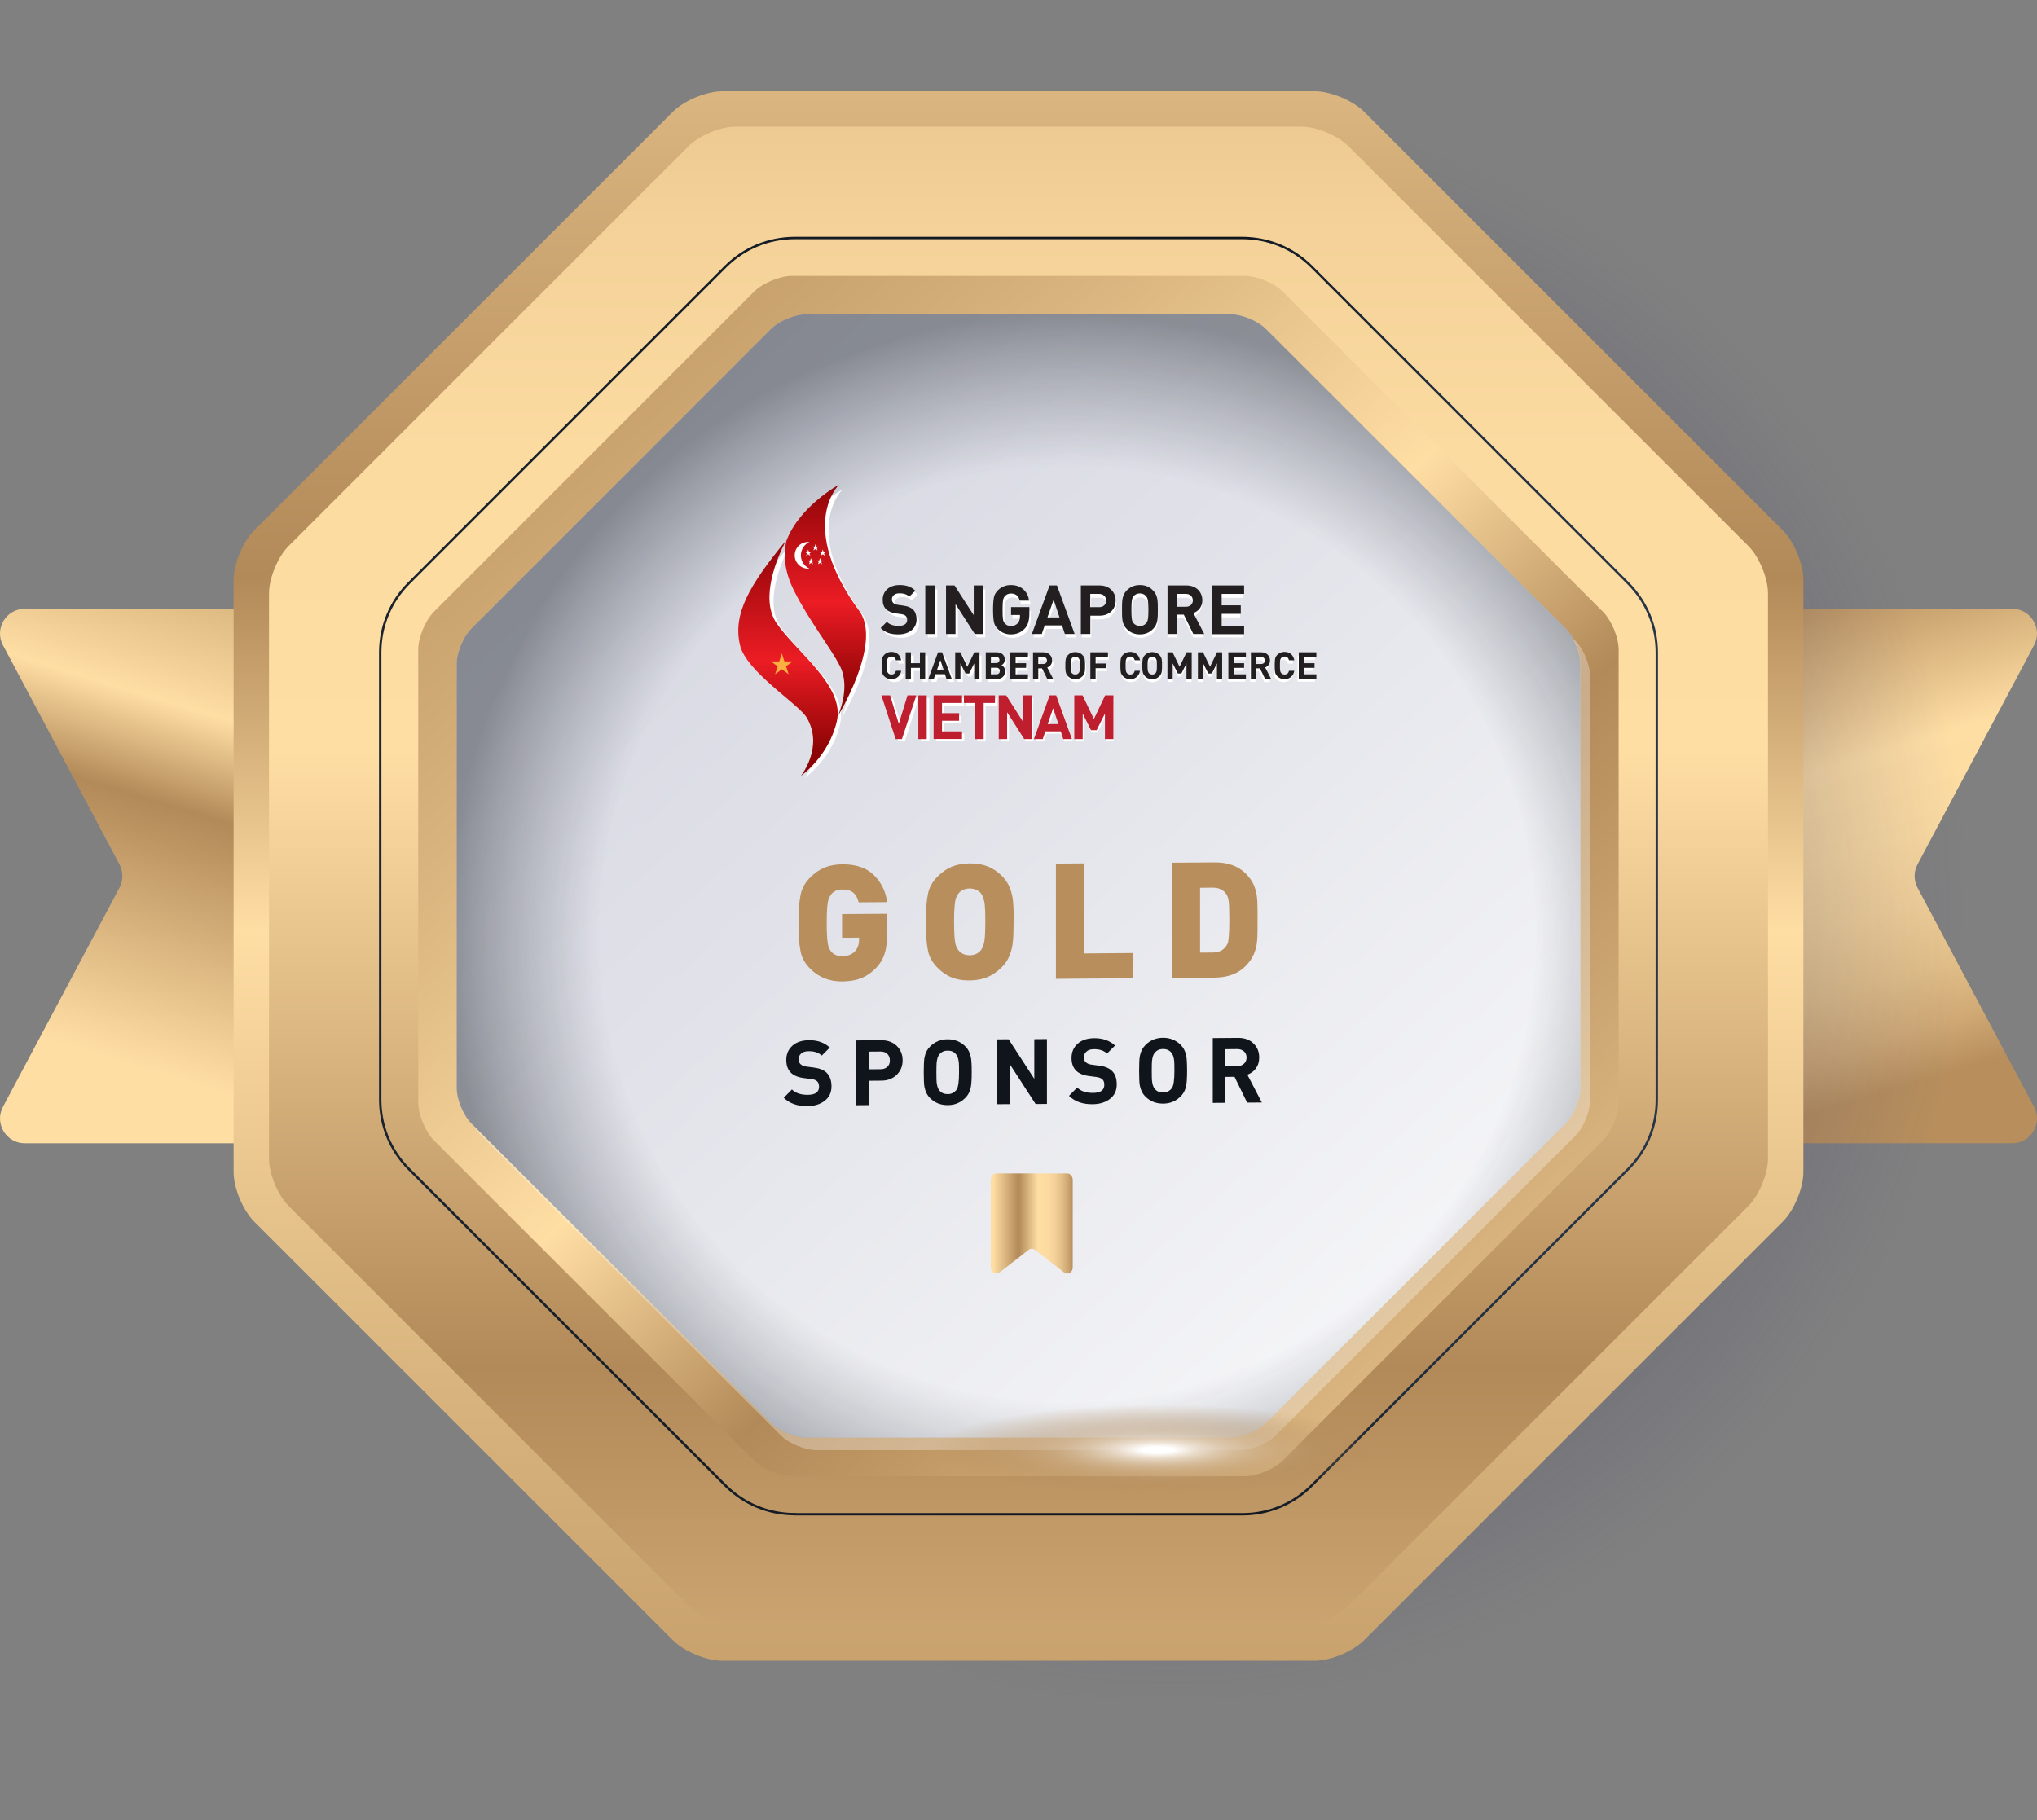 <svg width="160" height="143" viewBox="0 0 160 143" fill="none" xmlns="http://www.w3.org/2000/svg">
<rect x="0" y="0" width="160" height="143" fill="#808080" stroke="none"/>
<path d="M107.363 47.826H158.052C159.522 47.826 160.46 49.392 159.768 50.687L150.614 67.906C150.312 68.478 150.312 69.162 150.614 69.734L159.768 86.953C160.46 88.248 159.514 89.814 158.052 89.814H107.363C106.291 89.814 105.417 88.94 105.417 87.867V49.773C105.417 48.692 106.283 47.826 107.363 47.826Z" fill="url(#paint0_linear_2417_5265)"/>
<path d="M52.637 47.826H1.948C0.478 47.826 -0.459 49.392 0.232 50.687L9.386 67.906C9.688 68.478 9.688 69.162 9.386 69.734L0.232 86.953C-0.459 88.248 0.486 89.814 1.948 89.814H52.637C53.71 89.814 54.584 88.94 54.584 87.867V49.773C54.584 48.692 53.71 47.826 52.637 47.826Z" fill="url(#paint1_linear_2417_5265)"/>
<path d="M129.7 125.723C102.245 150.817 63.063 146.693 42.18 116.505C21.298 86.326 26.622 41.517 54.068 16.423C81.522 -8.671 120.704 -4.547 141.587 25.64C162.477 55.82 157.154 100.629 129.7 125.723Z" fill="url(#paint2_radial_2417_5265)"/>
<path d="M107.148 8.779C106.258 7.889 104.51 7.166 103.254 7.166H56.745C55.49 7.166 53.742 7.889 52.852 8.779L19.963 41.668C19.073 42.558 18.349 44.306 18.349 45.562V92.071C18.349 93.326 19.073 95.074 19.963 95.964L52.852 128.853C53.742 129.743 55.49 130.467 56.745 130.467H103.254C104.51 130.467 106.258 129.743 107.148 128.853L140.037 95.964C140.927 95.074 141.65 93.326 141.65 92.071V45.562C141.65 44.306 140.927 42.558 140.037 41.668L107.148 8.779Z" fill="url(#paint3_linear_2417_5265)"/>
<path d="M105.924 11.488C105.074 10.638 103.405 9.947 102.205 9.947H57.794C56.594 9.947 54.925 10.638 54.075 11.488L22.672 42.892C21.822 43.742 21.13 45.411 21.13 46.61V91.022C21.13 92.221 21.822 93.89 22.672 94.74L54.075 126.144C54.925 126.994 56.594 127.685 57.794 127.685H102.205C103.405 127.685 105.074 126.994 105.924 126.144L137.327 94.74C138.177 93.89 138.869 92.221 138.869 91.022V46.61C138.869 45.411 138.177 43.742 137.327 42.892L105.924 11.488Z" fill="url(#paint4_linear_2417_5265)"/>
<path d="M100.758 22.907C100.083 22.232 98.74 21.675 97.778 21.675H62.211C61.25 21.675 59.915 22.232 59.232 22.907L34.082 48.057C33.407 48.732 32.85 50.075 32.85 51.037V86.604C32.85 87.565 33.407 88.9 34.082 89.584L59.232 114.733C59.907 115.409 61.25 115.965 62.211 115.965H97.778C98.74 115.965 100.075 115.409 100.758 114.733L125.908 89.584C126.583 88.908 127.14 87.565 127.14 86.604V51.037C127.14 50.075 126.583 48.74 125.908 48.057L100.758 22.907Z" fill="url(#paint5_linear_2417_5265)"/>
<path d="M62.436 118.952C60.37 118.952 58.431 118.15 56.969 116.688L32.129 91.848C30.667 90.386 29.865 88.447 29.865 86.389V51.259C29.865 49.193 30.667 47.254 32.129 45.8L56.969 20.96C58.431 19.498 60.37 18.696 62.436 18.696H97.566C99.632 18.696 101.571 19.498 103.033 20.96L127.873 45.808C129.335 47.27 130.137 49.209 130.137 51.267V86.397C130.137 88.463 129.335 90.402 127.873 91.856L103.033 116.696C101.579 118.158 99.632 118.96 97.566 118.96H62.436V118.952Z" stroke="url(#paint6_linear_2417_5265)" stroke-width="0.186" stroke-miterlimit="10"/>
<path d="M99.432 25.839C98.797 25.204 97.541 24.687 96.643 24.687H63.349C62.451 24.687 61.195 25.204 60.56 25.839L37.023 49.384C36.388 50.02 35.871 51.275 35.871 52.173V85.468C35.871 86.365 36.388 87.621 37.023 88.257L60.568 111.793C61.203 112.429 62.459 112.945 63.357 112.945H96.651C97.549 112.945 98.805 112.429 99.44 111.793L122.985 88.249C123.621 87.613 124.137 86.358 124.137 85.46V52.165C124.137 51.267 123.621 50.012 122.985 49.376L99.432 25.839Z" fill="url(#paint7_linear_2417_5265)"/>
<path opacity="0.4" d="M99.432 25.839C98.797 25.204 97.541 24.687 96.643 24.687H63.349C62.451 24.687 61.195 25.204 60.56 25.839L37.023 49.384C36.388 50.02 35.871 51.275 35.871 52.173V85.468C35.871 86.365 36.388 87.621 37.023 88.257L60.568 111.793C61.203 112.429 62.459 112.945 63.357 112.945H96.651C97.549 112.945 98.805 112.429 99.44 111.793L122.985 88.249C123.621 87.613 124.137 86.358 124.137 85.46V52.165C124.137 51.267 123.621 50.012 122.985 49.376L99.432 25.839Z" fill="url(#paint8_radial_2417_5265)"/>
<path opacity="0.3" d="M123.5 50.107C123.866 50.751 124.128 51.545 124.128 52.173V85.467C124.128 86.365 123.612 87.621 122.976 88.257L99.431 111.801C98.796 112.437 97.54 112.953 96.642 112.953H63.348C62.45 112.953 61.194 112.437 60.559 111.801L37.253 88.495C37.412 88.773 37.586 89.027 37.785 89.218L61.33 112.763C61.965 113.398 63.221 113.915 64.119 113.915H97.413C98.311 113.915 99.567 113.398 100.202 112.763L123.747 89.218C124.382 88.582 124.899 87.327 124.899 86.429V53.134C124.899 52.236 124.382 50.981 123.747 50.345L123.5 50.107Z" fill="white"/>
<path d="M90.914 110.347C81.084 110.347 73.122 111.936 73.122 113.899C73.122 115.861 81.084 117.451 90.914 117.451C100.743 117.451 108.705 115.861 108.705 113.899C108.705 111.936 100.735 110.347 90.914 110.347Z" fill="url(#paint9_radial_2417_5265)"/>
<path d="M69.701 73.04C69.701 73.787 69.638 74.39 69.503 74.851C69.368 75.312 69.129 75.717 68.787 76.059C68.541 76.313 68.279 76.512 68.001 76.671C67.723 76.83 67.429 76.933 67.127 76.997C66.825 77.06 66.499 77.092 66.149 77.1C65.148 77.108 64.306 76.774 63.638 76.099C63.241 75.701 62.987 75.257 62.883 74.748C62.78 74.239 62.724 73.604 62.724 72.825V72.523V72.221C62.724 71.442 62.78 70.799 62.883 70.29C62.987 69.782 63.241 69.329 63.638 68.931C63.98 68.582 64.353 68.328 64.751 68.161C65.148 67.994 65.617 67.906 66.149 67.898C67.222 67.89 68.056 68.168 68.636 68.741C69.217 69.313 69.566 70.02 69.685 70.87L67.445 70.886C67.357 70.528 67.206 70.274 67.007 70.115C66.809 69.956 66.523 69.877 66.141 69.877C65.76 69.877 65.466 70.012 65.267 70.282C65.196 70.378 65.132 70.497 65.085 70.632C65.037 70.775 64.997 70.981 64.973 71.275C64.95 71.57 64.934 71.975 64.934 72.507C64.934 73.04 64.95 73.453 64.973 73.739C64.997 74.025 65.037 74.247 65.085 74.382C65.132 74.525 65.196 74.637 65.267 74.732C65.466 74.986 65.76 75.114 66.141 75.114C66.578 75.114 66.904 74.986 67.135 74.748C67.365 74.517 67.476 74.2 67.476 73.787V73.659L66.141 73.667V71.808L69.693 71.784V73.04H69.701Z" fill="#B78E5C"/>
<path d="M79.61 72.396V72.698C79.61 73.206 79.594 73.635 79.554 74.001C79.522 74.366 79.435 74.716 79.3 75.058C79.165 75.399 78.966 75.709 78.688 75.979C78.354 76.313 77.981 76.575 77.584 76.75C77.178 76.925 76.71 77.012 76.161 77.02C75.796 77.02 75.462 76.989 75.168 76.917C74.874 76.846 74.596 76.734 74.35 76.583C74.103 76.432 73.865 76.25 73.642 76.027C73.245 75.63 72.991 75.185 72.887 74.676C72.784 74.168 72.728 73.532 72.728 72.753V72.451V72.149C72.728 71.371 72.784 70.727 72.887 70.219C72.991 69.71 73.245 69.257 73.642 68.86C73.984 68.51 74.357 68.256 74.755 68.089C75.152 67.922 75.621 67.835 76.169 67.827C76.717 67.827 77.186 67.906 77.591 68.065C77.989 68.232 78.362 68.478 78.704 68.82C78.974 69.09 79.181 69.4 79.316 69.734C79.451 70.067 79.53 70.425 79.57 70.791C79.602 71.156 79.626 71.585 79.626 72.094V72.396H79.61ZM77.393 72.412C77.393 71.641 77.369 71.116 77.313 70.838C77.258 70.56 77.178 70.346 77.059 70.195C76.98 70.075 76.853 69.988 76.694 69.909C76.535 69.837 76.36 69.797 76.161 69.797C75.971 69.797 75.796 69.837 75.645 69.909C75.494 69.98 75.367 70.075 75.271 70.203C75.2 70.298 75.136 70.417 75.088 70.552C75.041 70.687 75.001 70.902 74.977 71.196C74.953 71.482 74.938 71.895 74.938 72.427C74.938 72.96 74.953 73.365 74.977 73.651C75.001 73.937 75.041 74.152 75.088 74.287C75.136 74.422 75.2 74.541 75.271 74.636C75.486 74.907 75.78 75.042 76.161 75.042C76.543 75.042 76.845 74.899 77.059 74.629C77.178 74.462 77.258 74.247 77.313 73.977C77.361 73.699 77.393 73.174 77.393 72.412Z" fill="#B78E5C"/>
<path d="M88.963 76.846L82.939 76.894V67.843L85.164 67.827V74.899L88.963 74.867V76.846Z" fill="#B78E5C"/>
<path d="M98.777 72.245V72.984C98.777 73.421 98.761 73.794 98.721 74.104C98.681 74.414 98.594 74.716 98.459 75.018C98.324 75.32 98.117 75.606 97.839 75.892C97.251 76.488 96.433 76.79 95.4 76.798L92.046 76.822V67.771L95.4 67.748C96.433 67.74 97.243 68.026 97.839 68.614C98.117 68.892 98.324 69.178 98.459 69.472C98.594 69.774 98.681 70.076 98.721 70.386C98.761 70.695 98.777 71.069 98.777 71.506V72.245ZM96.56 72.269C96.56 71.522 96.544 71.037 96.512 70.799C96.48 70.56 96.417 70.378 96.321 70.235C96.091 69.901 95.733 69.726 95.249 69.734L94.263 69.742V74.835L95.249 74.828C95.733 74.828 96.091 74.653 96.321 74.311C96.393 74.2 96.44 74.097 96.464 73.993C96.488 73.89 96.512 73.707 96.528 73.453C96.552 73.183 96.56 72.793 96.56 72.269Z" fill="#B78E5C"/>
<path d="M65.31 85.34C65.31 85.825 65.135 86.198 64.778 86.477C64.42 86.755 63.967 86.89 63.419 86.898C62.624 86.906 62.005 86.683 61.56 86.238L62.203 85.587C62.489 85.873 62.903 86.008 63.435 86.008C64.039 86.008 64.333 85.793 64.333 85.372C64.333 85.181 64.285 85.038 64.182 84.943C64.079 84.848 63.928 84.792 63.721 84.768L63.109 84.689C62.211 84.569 61.758 84.101 61.758 83.274C61.758 82.813 61.917 82.44 62.235 82.154C62.553 81.868 62.982 81.725 63.53 81.717C64.214 81.709 64.762 81.907 65.175 82.297L64.547 82.925C64.301 82.694 63.959 82.575 63.507 82.583C63.252 82.583 63.062 82.647 62.926 82.766C62.791 82.885 62.72 83.044 62.72 83.227C62.72 83.377 62.776 83.497 62.879 83.6C62.99 83.703 63.141 83.767 63.34 83.791L63.944 83.87C64.381 83.926 64.698 84.061 64.913 84.26C65.175 84.514 65.31 84.871 65.31 85.34Z" fill="#10151C"/>
<path d="M70.897 83.298C70.897 83.743 70.746 84.117 70.452 84.418C70.134 84.736 69.721 84.895 69.212 84.895L68.235 84.903V86.818L67.242 86.826V81.733L69.212 81.717C69.721 81.717 70.134 81.868 70.452 82.178C70.746 82.48 70.897 82.853 70.897 83.298ZM69.896 83.306C69.896 83.099 69.832 82.925 69.697 82.797C69.562 82.67 69.387 82.607 69.165 82.607L68.235 82.615V84.005L69.165 83.997C69.387 83.997 69.57 83.934 69.697 83.807C69.832 83.688 69.896 83.521 69.896 83.306Z" fill="#10151C"/>
<path d="M76.324 84.22C76.324 84.776 76.3 85.157 76.26 85.372C76.197 85.73 76.053 86.016 75.815 86.254C75.442 86.627 74.989 86.818 74.44 86.818C73.892 86.818 73.431 86.643 73.058 86.27C72.827 86.04 72.684 85.753 72.613 85.396C72.573 85.189 72.557 84.8 72.557 84.244C72.557 83.687 72.573 83.298 72.613 83.091C72.676 82.734 72.827 82.44 73.058 82.209C73.431 81.836 73.892 81.645 74.44 81.645C74.981 81.645 75.442 81.828 75.815 82.194C76.046 82.424 76.197 82.718 76.26 83.068C76.3 83.282 76.324 83.671 76.324 84.22ZM75.33 84.228C75.33 83.838 75.322 83.592 75.314 83.489C75.283 83.171 75.203 82.948 75.076 82.805C74.917 82.623 74.703 82.535 74.44 82.535C74.17 82.535 73.956 82.631 73.797 82.813C73.67 82.956 73.598 83.187 73.566 83.505C73.558 83.592 73.55 83.838 73.55 84.252C73.55 84.665 73.558 84.911 73.566 84.999C73.598 85.316 73.67 85.539 73.797 85.682C73.956 85.865 74.17 85.952 74.44 85.952C74.734 85.952 74.965 85.833 75.132 85.602C75.267 85.412 75.33 84.959 75.33 84.228Z" fill="#10151C"/>
<path d="M82.234 86.723L81.344 86.731L79.326 83.616V86.739L78.332 86.747V81.653L79.222 81.645L81.241 84.752V81.637L82.234 81.629V86.723Z" fill="#10151C"/>
<path d="M87.718 85.189C87.718 85.674 87.543 86.047 87.186 86.326C86.828 86.604 86.375 86.739 85.827 86.747C85.032 86.755 84.412 86.532 83.967 86.087L84.611 85.436C84.897 85.722 85.31 85.857 85.843 85.857C86.447 85.857 86.741 85.642 86.741 85.221C86.741 85.03 86.693 84.887 86.59 84.792C86.486 84.697 86.335 84.641 86.129 84.609L85.517 84.53C84.619 84.41 84.166 83.942 84.166 83.115C84.166 82.654 84.325 82.281 84.643 81.995C84.961 81.709 85.39 81.566 85.938 81.558C86.621 81.55 87.17 81.749 87.583 82.138L86.955 82.766C86.709 82.535 86.367 82.416 85.914 82.424C85.66 82.424 85.469 82.488 85.334 82.615C85.199 82.734 85.127 82.893 85.127 83.076C85.127 83.227 85.183 83.346 85.286 83.449C85.398 83.552 85.549 83.616 85.747 83.64L86.351 83.719C86.788 83.775 87.106 83.91 87.321 84.109C87.591 84.355 87.718 84.713 87.718 85.189Z" fill="#10151C"/>
<path d="M93.242 84.101C93.242 84.657 93.218 85.038 93.178 85.253C93.115 85.611 92.972 85.897 92.733 86.135C92.36 86.508 91.907 86.699 91.358 86.699C90.81 86.699 90.349 86.524 89.976 86.151C89.745 85.928 89.602 85.634 89.531 85.277C89.491 85.07 89.475 84.681 89.475 84.124C89.475 83.568 89.491 83.187 89.531 82.972C89.594 82.615 89.745 82.321 89.976 82.09C90.349 81.717 90.81 81.526 91.358 81.526C91.899 81.526 92.36 81.709 92.733 82.074C92.963 82.305 93.115 82.599 93.178 82.948C93.218 83.163 93.242 83.552 93.242 84.101ZM92.248 84.109C92.248 83.719 92.24 83.473 92.233 83.362C92.201 83.044 92.121 82.821 91.994 82.678C91.835 82.496 91.621 82.408 91.358 82.408C91.088 82.408 90.874 82.504 90.715 82.686C90.588 82.829 90.516 83.06 90.484 83.378C90.476 83.465 90.468 83.711 90.468 84.124C90.468 84.538 90.476 84.784 90.484 84.871C90.516 85.189 90.588 85.412 90.715 85.555C90.874 85.738 91.088 85.825 91.358 85.825C91.652 85.825 91.883 85.706 92.05 85.475C92.185 85.293 92.248 84.84 92.248 84.109Z" fill="#10151C"/>
<path d="M99.115 86.612L97.962 86.62L96.969 84.593L96.254 84.601V86.635L95.261 86.643V81.55L97.255 81.534C97.764 81.534 98.169 81.677 98.471 81.987C98.765 82.273 98.908 82.638 98.908 83.083C98.908 83.425 98.813 83.711 98.63 83.957C98.463 84.172 98.249 84.331 97.978 84.426L99.115 86.612ZM97.915 83.083C97.915 82.885 97.851 82.726 97.716 82.599C97.581 82.48 97.406 82.416 97.192 82.416L96.254 82.424V83.759L97.192 83.751C97.406 83.751 97.581 83.687 97.716 83.56C97.843 83.441 97.915 83.282 97.915 83.083Z" fill="#10151C"/>
<path d="M83.583 99.961L81.287 98.181C81.136 98.07 80.945 98.07 80.802 98.181L78.506 99.961C78.212 100.192 77.822 99.945 77.822 99.54V92.691C77.822 92.412 78.021 92.182 78.259 92.182H83.822C84.068 92.182 84.259 92.412 84.259 92.691V99.54C84.275 99.945 83.877 100.192 83.583 99.961Z" fill="url(#paint10_linear_2417_5265)"/>
<path d="M63.212 61.104C63.212 61.104 65.008 58.855 63.657 56.583C63.029 55.518 58.953 53.015 58.468 50.949C57.896 48.517 59.191 46.3 62.036 42.82C61.377 44.107 59.994 47.286 61.289 49.209C62.807 51.465 66.621 54.088 65.993 56.853C65.374 59.618 63.212 61.104 63.212 61.104Z" fill="white"/>
<path d="M66.057 56.487C66.057 56.487 67.106 54.302 66.256 52.594C65.548 51.187 63.84 49.042 62.664 46.674C61.917 45.172 61.822 43.877 62.092 42.796C63.117 40.111 66.176 38.45 66.176 38.45C66.176 38.45 62.839 41.628 67.797 48.343C69.506 50.917 66.057 56.487 66.057 56.487Z" fill="white"/>
<path d="M64.34 43.09L64.284 43.281H64.086L64.245 43.392L64.189 43.583L64.34 43.464L64.499 43.583L64.443 43.392L64.602 43.281H64.403L64.34 43.09Z" fill="#231F20"/>
<path d="M64.913 43.503L64.85 43.694H64.651L64.818 43.805L64.754 43.988L64.913 43.877L65.072 43.988L65.009 43.805L65.168 43.694H64.969L64.913 43.503Z" fill="#231F20"/>
<path d="M61.728 51.585L61.529 52.205H60.87L61.402 52.586L61.204 53.206L61.728 52.824L62.252 53.206L62.054 52.586L62.586 52.205H61.927L61.728 51.585Z" fill="#231F20"/>
<path d="M64.692 44.171L64.636 44.354H64.437L64.596 44.473L64.541 44.656L64.692 44.545L64.85 44.656L64.795 44.473L64.954 44.362H64.755L64.692 44.171Z" fill="#231F20"/>
<path d="M63.991 44.171L63.935 44.354H63.737L63.895 44.473L63.832 44.656L63.991 44.544L64.15 44.656L64.094 44.473L64.253 44.362H64.054L63.991 44.171Z" fill="#231F20"/>
<path d="M63.776 43.504L63.721 43.694H63.522L63.681 43.806L63.617 43.988L63.776 43.877L63.935 43.988L63.872 43.806L64.031 43.694H63.84L63.776 43.504Z" fill="#231F20"/>
<path d="M62.729 43.956C62.729 43.384 63.19 42.916 63.77 42.916C63.801 42.916 63.841 42.916 63.873 42.923C63.484 43.106 63.206 43.504 63.206 43.956C63.206 44.409 63.476 44.815 63.873 44.989C63.841 44.989 63.801 44.997 63.77 44.997C63.198 44.997 62.729 44.529 62.729 43.956Z" fill="#231F20"/>
<path d="M70.786 50.107C70.214 50.107 69.777 49.988 69.411 49.606L69.888 49.129C70.126 49.368 70.452 49.447 70.802 49.447C71.239 49.447 71.469 49.28 71.469 48.978C71.469 48.843 71.429 48.732 71.35 48.661C71.278 48.589 71.191 48.557 71.016 48.526L70.563 48.462C70.237 48.414 69.999 48.311 69.832 48.152C69.65 47.969 69.562 47.731 69.562 47.413C69.562 46.738 70.063 46.269 70.873 46.269C71.39 46.269 71.771 46.396 72.089 46.706L71.62 47.167C71.382 46.936 71.096 46.904 70.849 46.904C70.46 46.904 70.269 47.119 70.269 47.381C70.269 47.477 70.301 47.58 70.38 47.651C70.452 47.723 70.579 47.779 70.73 47.802L71.175 47.866C71.517 47.914 71.739 48.009 71.898 48.16C72.097 48.351 72.192 48.629 72.192 48.963C72.192 49.694 71.58 50.107 70.786 50.107Z" fill="white"/>
<path d="M72.883 50.075V46.301H73.622V50.075H72.883Z" fill="white"/>
<path d="M76.731 50.075L75.237 47.755V50.075H74.498V46.301H75.158L76.652 48.613V46.301H77.391V50.075H76.731Z" fill="white"/>
<path d="M80.599 49.678C80.305 49.972 79.956 50.107 79.534 50.107C79.129 50.107 78.795 49.972 78.517 49.694C78.35 49.527 78.255 49.336 78.207 49.13C78.168 48.915 78.144 48.605 78.144 48.192C78.144 47.779 78.168 47.469 78.207 47.254C78.247 47.04 78.35 46.849 78.517 46.69C78.795 46.412 79.129 46.277 79.534 46.277C80.393 46.277 80.853 46.825 80.957 47.485H80.218C80.13 47.119 79.908 46.936 79.542 46.936C79.344 46.936 79.185 47.008 79.073 47.135C78.938 47.31 78.891 47.445 78.891 48.192C78.891 48.931 78.922 49.082 79.073 49.257C79.185 49.392 79.344 49.455 79.542 49.455C79.757 49.455 79.932 49.384 80.067 49.241C80.178 49.114 80.234 48.947 80.234 48.74V48.597H79.542V47.985H80.965V48.534C80.957 49.074 80.853 49.4 80.599 49.678Z" fill="white"/>
<path d="M83.738 50.075L83.516 49.408H82.173L81.942 50.075H81.172L82.546 46.301H83.126L84.501 50.075H83.738ZM82.856 47.413L82.379 48.788H83.317L82.856 47.413Z" fill="white"/>
<path d="M86.44 48.653H85.717V50.075H84.978V46.301H86.44C87.219 46.301 87.688 46.833 87.688 47.477C87.688 48.12 87.219 48.653 86.44 48.653ZM86.4 46.96H85.709V47.993H86.4C86.734 47.993 86.949 47.787 86.949 47.477C86.949 47.167 86.734 46.96 86.4 46.96Z" fill="white"/>
<path d="M90.587 49.694C90.325 49.956 89.999 50.107 89.57 50.107C89.141 50.107 88.815 49.956 88.545 49.694C88.164 49.312 88.172 48.843 88.172 48.192C88.172 47.54 88.164 47.072 88.545 46.69C88.807 46.428 89.141 46.277 89.57 46.277C89.999 46.277 90.325 46.428 90.587 46.69C90.969 47.072 90.961 47.54 90.961 48.192C90.961 48.836 90.969 49.312 90.587 49.694ZM90.039 47.127C89.936 47.008 89.769 46.928 89.57 46.928C89.371 46.928 89.197 47.008 89.093 47.127C88.95 47.286 88.911 47.461 88.911 48.184C88.911 48.907 88.95 49.082 89.093 49.241C89.197 49.36 89.371 49.439 89.57 49.439C89.769 49.439 89.936 49.36 90.039 49.241C90.182 49.082 90.222 48.907 90.222 48.184C90.222 47.461 90.182 47.286 90.039 47.127Z" fill="white"/>
<path d="M93.719 50.075L92.98 48.573H92.448V50.075H91.709V46.301H93.187C93.958 46.301 94.411 46.825 94.411 47.453C94.411 47.985 94.085 48.311 93.719 48.446L94.562 50.075H93.719ZM93.147 46.96H92.456V47.954H93.147C93.473 47.954 93.68 47.747 93.68 47.453C93.688 47.167 93.473 46.96 93.147 46.96Z" fill="white"/>
<path d="M95.18 50.075V46.301H97.667V46.96H95.919V47.842H97.405V48.502H95.919V49.416H97.667V50.075H95.18Z" fill="white"/>
<path d="M70.245 53.587C70.022 53.587 69.84 53.508 69.689 53.357C69.601 53.27 69.546 53.158 69.522 53.047C69.498 52.928 69.49 52.761 69.49 52.531C69.49 52.3 69.498 52.133 69.522 52.014C69.546 51.895 69.601 51.791 69.689 51.704C69.84 51.553 70.03 51.474 70.245 51.474C70.642 51.474 70.936 51.704 71.008 52.133H70.595C70.547 51.958 70.444 51.839 70.245 51.839C70.134 51.839 70.046 51.871 69.983 51.95C69.895 52.038 69.879 52.133 69.879 52.538C69.879 52.944 69.895 53.031 69.983 53.126C70.046 53.198 70.134 53.238 70.245 53.238C70.444 53.238 70.555 53.118 70.595 52.944H71.008C70.936 53.357 70.642 53.587 70.245 53.587Z" fill="white"/>
<path d="M72.471 53.571V52.705H71.772V53.571H71.366V51.497H71.772V52.348H72.471V51.497H72.876V53.571H72.471Z" fill="white"/>
<path d="M74.536 53.571L74.417 53.206H73.678L73.551 53.571H73.13L73.885 51.497H74.203L74.957 53.571H74.536ZM74.052 52.109L73.789 52.864H74.306L74.052 52.109Z" fill="white"/>
<path d="M76.691 53.571V52.363L76.294 53.15H76.024L75.626 52.363V53.571H75.221V51.497H75.618L76.159 52.618L76.699 51.497H77.096V53.571H76.691Z" fill="white"/>
<path d="M78.453 53.571H77.587V51.497H78.421C78.826 51.497 79.065 51.728 79.065 52.077C79.065 52.308 78.914 52.459 78.811 52.507C78.938 52.562 79.097 52.697 79.097 52.975C79.089 53.365 78.819 53.571 78.453 53.571ZM78.382 51.855H77.984V52.332H78.382C78.556 52.332 78.652 52.236 78.652 52.093C78.652 51.95 78.556 51.855 78.382 51.855ZM78.405 52.697H77.984V53.206H78.405C78.588 53.206 78.675 53.087 78.675 52.952C78.683 52.816 78.596 52.697 78.405 52.697Z" fill="white"/>
<path d="M79.502 53.571V51.497H80.869V51.855H79.907V52.34H80.726V52.697H79.907V53.198H80.869V53.555H79.502V53.571Z" fill="white"/>
<path d="M82.365 53.571L81.96 52.745H81.666V53.571H81.261V51.497H82.071C82.492 51.497 82.746 51.783 82.746 52.133C82.746 52.427 82.572 52.602 82.365 52.681L82.826 53.579H82.365V53.571ZM82.055 51.855H81.674V52.403H82.055C82.23 52.403 82.349 52.292 82.349 52.133C82.349 51.974 82.23 51.855 82.055 51.855Z" fill="white"/>
<path d="M85.105 53.365C84.962 53.508 84.78 53.595 84.549 53.595C84.311 53.595 84.136 53.516 83.985 53.365C83.778 53.158 83.778 52.896 83.778 52.538C83.778 52.181 83.77 51.919 83.985 51.712C84.128 51.569 84.311 51.482 84.549 51.482C84.787 51.482 84.962 51.561 85.105 51.712C85.312 51.919 85.312 52.181 85.312 52.538C85.312 52.896 85.312 53.15 85.105 53.365ZM84.803 51.95C84.748 51.887 84.652 51.839 84.541 51.839C84.43 51.839 84.335 51.879 84.279 51.95C84.2 52.038 84.184 52.133 84.184 52.531C84.184 52.928 84.207 53.023 84.279 53.111C84.335 53.174 84.43 53.222 84.541 53.222C84.652 53.222 84.74 53.174 84.803 53.111C84.883 53.023 84.907 52.928 84.907 52.531C84.907 52.133 84.883 52.038 84.803 51.95Z" fill="white"/>
<path d="M86.13 51.855V52.364H86.949V52.721H86.13V53.563H85.725V51.489H87.092V51.847H86.13V51.855Z" fill="white"/>
<path d="M88.816 53.587C88.593 53.587 88.41 53.508 88.26 53.357C88.172 53.27 88.117 53.158 88.093 53.047C88.069 52.928 88.061 52.761 88.061 52.531C88.061 52.3 88.069 52.133 88.093 52.014C88.117 51.895 88.172 51.791 88.26 51.704C88.41 51.553 88.601 51.474 88.816 51.474C89.213 51.474 89.507 51.704 89.579 52.133H89.165C89.118 51.958 89.014 51.839 88.816 51.839C88.705 51.839 88.617 51.871 88.554 51.95C88.466 52.038 88.45 52.133 88.45 52.538C88.45 52.944 88.466 53.031 88.554 53.126C88.617 53.198 88.705 53.238 88.816 53.238C89.014 53.238 89.126 53.118 89.165 52.944H89.579C89.507 53.357 89.213 53.587 88.816 53.587Z" fill="white"/>
<path d="M91.088 53.365C90.945 53.508 90.763 53.595 90.532 53.595C90.294 53.595 90.119 53.516 89.968 53.365C89.761 53.158 89.761 52.896 89.761 52.538C89.761 52.181 89.754 51.919 89.968 51.712C90.111 51.569 90.294 51.482 90.532 51.482C90.771 51.482 90.945 51.561 91.088 51.712C91.295 51.919 91.295 52.181 91.295 52.538C91.295 52.896 91.303 53.15 91.088 53.365ZM90.794 51.95C90.739 51.887 90.644 51.839 90.532 51.839C90.421 51.839 90.326 51.879 90.27 51.95C90.191 52.038 90.175 52.133 90.175 52.531C90.175 52.928 90.199 53.023 90.27 53.111C90.326 53.174 90.421 53.222 90.532 53.222C90.644 53.222 90.731 53.174 90.794 53.111C90.874 53.023 90.898 52.928 90.898 52.531C90.898 52.133 90.874 52.038 90.794 51.95Z" fill="white"/>
<path d="M93.187 53.571V52.363L92.79 53.15H92.52L92.122 52.363V53.571H91.717V51.497H92.115L92.655 52.618L93.195 51.497H93.593V53.571H93.187Z" fill="white"/>
<path d="M95.555 53.571V52.363L95.158 53.15H94.888L94.49 52.363V53.571H94.085V51.497H94.483L95.023 52.618L95.563 51.497H95.96V53.571H95.555Z" fill="white"/>
<path d="M96.444 53.571V51.497H97.811V51.855H96.849V52.34H97.667V52.697H96.849V53.198H97.811V53.555H96.444V53.571Z" fill="white"/>
<path d="M99.305 53.571L98.9 52.745H98.606V53.571H98.201V51.497H99.011C99.432 51.497 99.687 51.783 99.687 52.133C99.687 52.427 99.512 52.602 99.305 52.681L99.766 53.579H99.305V53.571ZM98.995 51.855H98.614V52.403H98.995C99.17 52.403 99.289 52.292 99.289 52.133C99.289 51.974 99.17 51.855 98.995 51.855Z" fill="white"/>
<path d="M100.808 53.587C100.585 53.587 100.402 53.508 100.251 53.357C100.164 53.27 100.108 53.158 100.084 53.047C100.061 52.928 100.053 52.761 100.053 52.531C100.053 52.3 100.061 52.133 100.084 52.014C100.108 51.895 100.164 51.791 100.251 51.704C100.402 51.553 100.593 51.474 100.808 51.474C101.205 51.474 101.499 51.704 101.57 52.133H101.157C101.11 51.958 101.006 51.839 100.808 51.839C100.696 51.839 100.609 51.871 100.545 51.95C100.458 52.038 100.442 52.133 100.442 52.538C100.442 52.944 100.458 53.031 100.545 53.126C100.609 53.198 100.696 53.238 100.808 53.238C101.006 53.238 101.117 53.118 101.157 52.944H101.57C101.499 53.357 101.205 53.587 100.808 53.587Z" fill="white"/>
<path d="M101.919 53.571V51.497H103.286V51.855H102.325V52.34H103.143V52.697H102.325V53.198H103.286V53.555H101.919V53.571Z" fill="white"/>
<path d="M71.062 58.244H70.57L69.457 54.843H70.133L70.808 57.06L71.484 54.843H72.167L71.062 58.244Z" fill="white"/>
<path d="M72.333 58.244V54.843H72.993V58.244H72.333Z" fill="white"/>
<path d="M73.525 58.244V54.843H75.734V55.431H74.177V56.226H75.504V56.814H74.177V57.64H75.734V58.228H73.525V58.244Z" fill="white"/>
<path d="M77.418 55.439V58.244H76.759V55.439H75.885V54.851H78.293V55.439H77.418Z" fill="white"/>
<path d="M80.574 58.244L79.247 56.162V58.244H78.587V54.843H79.175L80.502 56.925V54.843H81.162V58.244H80.574Z" fill="white"/>
<path d="M83.608 58.244L83.409 57.64H82.217L82.011 58.244H81.327L82.551 54.843H83.067L84.291 58.244H83.608ZM82.821 55.844L82.4 57.084H83.234L82.821 55.844Z" fill="white"/>
<path d="M86.844 58.244V56.265L86.2 57.553H85.755L85.111 56.265V58.244H84.452V54.843H85.095L85.969 56.679L86.844 54.843H87.487V58.244H86.844Z" fill="white"/>
<path d="M62.912 60.945C62.912 60.945 64.724 58.681 63.365 56.376C62.73 55.303 58.606 52.769 58.121 50.679C57.549 48.224 58.852 45.983 61.728 42.471C61.061 43.774 59.67 46.984 60.974 48.923C62.507 51.203 66.361 53.849 65.733 56.647C65.09 59.444 62.912 60.945 62.912 60.945Z" fill="url(#paint11_linear_2417_5265)"/>
<path d="M65.789 56.289C65.789 56.289 66.846 54.08 65.988 52.356C65.28 50.933 63.548 48.772 62.356 46.38C61.601 44.862 61.506 43.559 61.776 42.463C62.817 39.745 65.908 38.068 65.908 38.068C65.908 38.068 62.539 41.279 67.545 48.065C69.269 50.655 65.789 56.289 65.789 56.289Z" fill="url(#paint12_linear_2417_5265)"/>
<path d="M64.049 42.749L63.994 42.94H63.795L63.954 43.059L63.89 43.241L64.049 43.13L64.216 43.241L64.153 43.059L64.311 42.94H64.113L64.049 42.749Z" fill="white"/>
<path d="M64.628 43.17L64.564 43.353H64.366L64.525 43.472L64.461 43.663L64.628 43.543L64.787 43.663L64.723 43.472L64.882 43.353H64.683L64.628 43.17Z" fill="white"/>
<path d="M61.412 51.331L61.206 51.958H60.546L61.087 52.348L60.88 52.968L61.412 52.578L61.945 52.968L61.738 52.34L62.27 51.958H61.611L61.412 51.331Z" fill="#FAAF40"/>
<path d="M64.407 43.837L64.344 44.028H64.145L64.312 44.147L64.248 44.33L64.407 44.219L64.566 44.33L64.502 44.139L64.669 44.028H64.471L64.407 43.837Z" fill="white"/>
<path d="M63.7 43.837L63.636 44.028H63.437L63.604 44.147L63.541 44.33L63.7 44.219L63.858 44.33L63.795 44.139L63.962 44.028H63.763L63.7 43.837Z" fill="white"/>
<path d="M63.477 43.17L63.421 43.353H63.222L63.382 43.472L63.318 43.663L63.477 43.543L63.644 43.663L63.58 43.472L63.739 43.353H63.54L63.477 43.17Z" fill="white"/>
<path d="M62.421 43.623C62.421 43.043 62.89 42.574 63.47 42.574C63.502 42.574 63.542 42.574 63.573 42.582C63.176 42.765 62.906 43.162 62.906 43.623C62.906 44.084 63.184 44.489 63.573 44.664C63.542 44.664 63.502 44.672 63.47 44.672C62.89 44.672 62.421 44.203 62.421 43.623Z" fill="white"/>
<path d="M70.563 49.837C69.983 49.837 69.546 49.718 69.172 49.336L69.657 48.851C69.895 49.09 70.221 49.169 70.579 49.169C71.016 49.169 71.254 49.002 71.254 48.7C71.254 48.565 71.214 48.454 71.135 48.383C71.063 48.311 70.976 48.279 70.801 48.248L70.34 48.184C70.014 48.136 69.776 48.033 69.601 47.866C69.419 47.683 69.331 47.437 69.331 47.119C69.331 46.436 69.832 45.959 70.658 45.959C71.183 45.959 71.564 46.086 71.89 46.404L71.421 46.873C71.183 46.642 70.889 46.611 70.642 46.611C70.245 46.611 70.054 46.833 70.054 47.095C70.054 47.191 70.086 47.294 70.165 47.365C70.237 47.437 70.364 47.493 70.515 47.516L70.968 47.58C71.318 47.628 71.532 47.723 71.699 47.874C71.906 48.065 71.993 48.343 71.993 48.684C71.977 49.416 71.357 49.837 70.563 49.837Z" fill="#231F20"/>
<path d="M72.678 49.805V45.991H73.425V49.805H72.678Z" fill="#231F20"/>
<path d="M76.562 49.805L75.052 47.461V49.805H74.306V45.991H74.973L76.483 48.327V45.991H77.23V49.805H76.562Z" fill="#231F20"/>
<path d="M80.473 49.4C80.179 49.702 79.821 49.837 79.4 49.837C78.995 49.837 78.653 49.694 78.375 49.416C78.208 49.249 78.105 49.058 78.065 48.843C78.025 48.629 78.001 48.311 78.001 47.898C78.001 47.485 78.025 47.167 78.065 46.952C78.105 46.73 78.208 46.547 78.375 46.38C78.653 46.102 78.995 45.959 79.4 45.959C80.266 45.959 80.735 46.515 80.838 47.183H80.091C80.004 46.809 79.773 46.627 79.408 46.627C79.209 46.627 79.05 46.698 78.931 46.833C78.788 47.008 78.748 47.151 78.748 47.906C78.748 48.653 78.78 48.804 78.931 48.978C79.042 49.114 79.201 49.177 79.408 49.177C79.63 49.177 79.805 49.106 79.94 48.963C80.052 48.836 80.115 48.661 80.115 48.454V48.311H79.416V47.691H80.854V48.248C80.838 48.796 80.735 49.122 80.473 49.4Z" fill="#231F20"/>
<path d="M83.641 49.805L83.419 49.13H82.06L81.83 49.805H81.051L82.442 45.991H83.022L84.412 49.805H83.641ZM82.759 47.111L82.275 48.502H83.22L82.759 47.111Z" fill="#231F20"/>
<path d="M86.376 48.367H85.645V49.805H84.898V45.991H86.376C87.162 45.991 87.631 46.531 87.631 47.183C87.631 47.834 87.162 48.367 86.376 48.367ZM86.336 46.658H85.637V47.699H86.336C86.67 47.699 86.884 47.493 86.884 47.183C86.884 46.873 86.67 46.658 86.336 46.658Z" fill="#231F20"/>
<path d="M90.563 49.416C90.293 49.686 89.967 49.837 89.538 49.837C89.109 49.837 88.775 49.686 88.505 49.416C88.116 49.026 88.132 48.549 88.132 47.898C88.132 47.238 88.124 46.761 88.505 46.38C88.775 46.11 89.101 45.959 89.538 45.959C89.975 45.959 90.301 46.11 90.563 46.38C90.953 46.77 90.945 47.246 90.945 47.898C90.945 48.557 90.953 49.034 90.563 49.416ZM90.015 46.825C89.912 46.706 89.745 46.618 89.538 46.618C89.332 46.618 89.165 46.698 89.053 46.825C88.91 46.984 88.871 47.159 88.871 47.898C88.871 48.629 88.91 48.812 89.053 48.971C89.157 49.09 89.332 49.177 89.538 49.177C89.745 49.177 89.912 49.098 90.015 48.971C90.158 48.812 90.206 48.637 90.206 47.898C90.198 47.167 90.158 46.984 90.015 46.825Z" fill="#231F20"/>
<path d="M93.733 49.805L92.986 48.287H92.453V49.805H91.706V45.991H93.2C93.979 45.991 94.44 46.523 94.44 47.159C94.44 47.691 94.114 48.025 93.74 48.16L94.591 49.805H93.733ZM93.152 46.658H92.453V47.667H93.152C93.478 47.667 93.693 47.461 93.693 47.167C93.693 46.865 93.478 46.658 93.152 46.658Z" fill="#231F20"/>
<path d="M95.211 49.805V45.991H97.722V46.658H95.958V47.556H97.46V48.224H95.958V49.154H97.722V49.821H95.211V49.805Z" fill="#231F20"/>
<path d="M70.014 53.357C69.792 53.357 69.601 53.277 69.45 53.127C69.363 53.039 69.299 52.928 69.283 52.809C69.259 52.689 69.251 52.515 69.251 52.284C69.251 52.054 69.259 51.879 69.283 51.76C69.307 51.641 69.363 51.537 69.45 51.442C69.601 51.291 69.792 51.211 70.014 51.211C70.419 51.211 70.713 51.45 70.785 51.871H70.372C70.324 51.688 70.213 51.577 70.022 51.577C69.911 51.577 69.823 51.609 69.76 51.688C69.672 51.776 69.657 51.871 69.657 52.284C69.657 52.689 69.672 52.785 69.76 52.88C69.823 52.952 69.911 52.991 70.022 52.991C70.221 52.991 70.332 52.872 70.372 52.697H70.785C70.713 53.118 70.412 53.357 70.014 53.357Z" fill="#231F20"/>
<path d="M72.256 53.341V52.467H71.549V53.341H71.136V51.243H71.549V52.101H72.256V51.243H72.669V53.341H72.256Z" fill="#231F20"/>
<path d="M74.346 53.341L74.219 52.968H73.472L73.344 53.341H72.915L73.678 51.243H73.996L74.759 53.341H74.346ZM73.861 51.863L73.599 52.626H74.123L73.861 51.863Z" fill="#231F20"/>
<path d="M76.52 53.341V52.117L76.123 52.912H75.845L75.44 52.117V53.341H75.027V51.243H75.432L75.98 52.38L76.528 51.243H76.934V53.341H76.52Z" fill="#231F20"/>
<path d="M78.303 53.341H77.429V51.243H78.271C78.684 51.243 78.923 51.474 78.923 51.831C78.923 52.062 78.772 52.213 78.661 52.26C78.788 52.316 78.947 52.451 78.947 52.729C78.947 53.126 78.677 53.341 78.303 53.341ZM78.231 51.609H77.834V52.093H78.231C78.406 52.093 78.502 51.998 78.502 51.855C78.51 51.704 78.406 51.609 78.231 51.609ZM78.263 52.459H77.834V52.975H78.263C78.446 52.975 78.534 52.856 78.534 52.713C78.534 52.57 78.446 52.459 78.263 52.459Z" fill="#231F20"/>
<path d="M79.36 53.341V51.243H80.742V51.609H79.773V52.101H80.599V52.467H79.773V52.975H80.742V53.341H79.36Z" fill="#231F20"/>
<path d="M82.26 53.341L81.847 52.507H81.553V53.341H81.14V51.243H81.958C82.387 51.243 82.642 51.537 82.642 51.887C82.642 52.181 82.459 52.364 82.26 52.435L82.729 53.341H82.26ZM81.942 51.609H81.553V52.165H81.942C82.125 52.165 82.236 52.054 82.236 51.887C82.236 51.72 82.117 51.609 81.942 51.609Z" fill="#231F20"/>
<path d="M85.025 53.126C84.874 53.277 84.699 53.357 84.461 53.357C84.222 53.357 84.04 53.277 83.889 53.126C83.674 52.912 83.682 52.65 83.682 52.292C83.682 51.934 83.674 51.664 83.889 51.458C84.04 51.307 84.222 51.227 84.461 51.227C84.699 51.227 84.882 51.307 85.025 51.458C85.239 51.672 85.231 51.934 85.231 52.292C85.231 52.65 85.239 52.912 85.025 53.126ZM84.723 51.704C84.667 51.633 84.572 51.593 84.461 51.593C84.35 51.593 84.254 51.641 84.198 51.704C84.119 51.791 84.095 51.887 84.095 52.292C84.095 52.697 84.119 52.793 84.198 52.88C84.254 52.952 84.35 52.991 84.461 52.991C84.572 52.991 84.667 52.944 84.723 52.88C84.802 52.793 84.826 52.697 84.826 52.292C84.826 51.887 84.802 51.791 84.723 51.704Z" fill="#231F20"/>
<path d="M86.058 51.609V52.125H86.884V52.491H86.058V53.341H85.645V51.243H87.027V51.609H86.058Z" fill="#231F20"/>
<path d="M88.774 53.357C88.552 53.357 88.361 53.277 88.21 53.127C88.123 53.039 88.059 52.928 88.035 52.809C88.012 52.689 88.004 52.515 88.004 52.284C88.004 52.054 88.012 51.879 88.035 51.76C88.059 51.641 88.115 51.537 88.21 51.442C88.361 51.291 88.552 51.211 88.774 51.211C89.18 51.211 89.474 51.45 89.545 51.871H89.132C89.084 51.688 88.973 51.577 88.782 51.577C88.671 51.577 88.584 51.609 88.52 51.688C88.433 51.776 88.417 51.871 88.417 52.284C88.417 52.689 88.433 52.785 88.52 52.88C88.584 52.952 88.671 52.991 88.782 52.991C88.981 52.991 89.092 52.872 89.132 52.697H89.545C89.474 53.118 89.172 53.357 88.774 53.357Z" fill="#231F20"/>
<path d="M91.071 53.126C90.92 53.277 90.745 53.357 90.507 53.357C90.268 53.357 90.085 53.277 89.935 53.126C89.72 52.912 89.728 52.65 89.728 52.292C89.728 51.934 89.72 51.664 89.935 51.458C90.085 51.307 90.268 51.227 90.507 51.227C90.745 51.227 90.928 51.307 91.071 51.458C91.285 51.672 91.277 51.934 91.277 52.292C91.277 52.65 91.285 52.912 91.071 53.126ZM90.769 51.704C90.713 51.633 90.618 51.593 90.507 51.593C90.395 51.593 90.3 51.641 90.245 51.704C90.165 51.791 90.141 51.887 90.141 52.292C90.141 52.697 90.165 52.793 90.245 52.88C90.3 52.952 90.395 52.991 90.507 52.991C90.618 52.991 90.713 52.944 90.769 52.88C90.848 52.793 90.872 52.697 90.872 52.292C90.872 51.887 90.848 51.791 90.769 51.704Z" fill="#231F20"/>
<path d="M93.193 53.341V52.117L92.796 52.912H92.518L92.113 52.117V53.341H91.7V51.243H92.105L92.653 52.38L93.201 51.243H93.607V53.341H93.193Z" fill="#231F20"/>
<path d="M95.586 53.341V52.117L95.189 52.912H94.911L94.505 52.117V53.341H94.092V51.243H94.497L95.046 52.38L95.594 51.243H95.999V53.341H95.586Z" fill="#231F20"/>
<path d="M96.482 53.341V51.243H97.865V51.609H96.895V52.101H97.722V52.467H96.895V52.975H97.865V53.341H96.482Z" fill="#231F20"/>
<path d="M99.376 53.341L98.963 52.507H98.668V53.341H98.255V51.243H99.074C99.503 51.243 99.757 51.537 99.757 51.887C99.757 52.181 99.574 52.364 99.376 52.435L99.844 53.341H99.376ZM99.058 51.609H98.668V52.165H99.058C99.241 52.165 99.352 52.054 99.352 51.887C99.352 51.72 99.241 51.609 99.058 51.609Z" fill="#231F20"/>
<path d="M100.893 53.357C100.67 53.357 100.479 53.277 100.328 53.127C100.241 53.039 100.177 52.928 100.154 52.809C100.13 52.689 100.122 52.515 100.122 52.284C100.122 52.054 100.13 51.879 100.154 51.76C100.177 51.641 100.233 51.537 100.328 51.442C100.479 51.291 100.67 51.211 100.893 51.211C101.298 51.211 101.592 51.45 101.663 51.871H101.25C101.203 51.688 101.091 51.577 100.901 51.577C100.789 51.577 100.702 51.609 100.638 51.688C100.551 51.776 100.535 51.871 100.535 52.284C100.535 52.689 100.551 52.785 100.638 52.88C100.702 52.952 100.789 52.991 100.901 52.991C101.099 52.991 101.21 52.872 101.25 52.697H101.663C101.592 53.118 101.29 53.357 100.893 53.357Z" fill="#231F20"/>
<path d="M102.015 53.341V51.243H103.397V51.609H102.428V52.101H103.254V52.467H102.428V52.975H103.397V53.341H102.015Z" fill="#231F20"/>
<path d="M70.843 58.061H70.35L69.23 54.628H69.913L70.597 56.861L71.28 54.628H71.971L70.843 58.061Z" fill="#BE1E2D"/>
<path d="M72.131 58.061V54.628H72.79V58.061H72.131Z" fill="#BE1E2D"/>
<path d="M73.33 58.061V54.628H75.563V55.224H73.99V56.027H75.333V56.623H73.99V57.457H75.563V58.053H73.33V58.061Z" fill="#BE1E2D"/>
<path d="M77.263 55.224V58.061H76.603V55.224H75.713V54.628H78.153V55.224H77.263Z" fill="#BE1E2D"/>
<path d="M80.45 58.061L79.107 55.955V58.061H78.447V54.628H79.035L80.378 56.734V54.628H81.037V58.061H80.45Z" fill="#BE1E2D"/>
<path d="M83.518 58.061L83.319 57.457H82.112L81.905 58.061H81.214L82.445 54.628H82.962L84.201 58.061H83.518ZM82.723 55.637L82.294 56.885H83.136L82.723 55.637Z" fill="#BE1E2D"/>
<path d="M86.791 58.061V56.059L86.139 57.362H85.694L85.043 56.059V58.061H84.383V54.628H85.034L85.924 56.488L86.806 54.628H87.458V58.061H86.791Z" fill="#BE1E2D"/>
<defs>
<linearGradient id="paint0_linear_2417_5265" x1="121.175" y1="30.966" x2="138.744" y2="88.646" gradientUnits="userSpaceOnUse">
<stop offset="0.026" stop-color="#FFDEA4"/>
<stop offset="0.339" stop-color="#B28958"/>
<stop offset="0.575" stop-color="#FFDEA4"/>
<stop offset="0.689" stop-color="#FCDBA1"/>
<stop offset="0.778" stop-color="#F3D198"/>
<stop offset="0.859" stop-color="#E4C189"/>
<stop offset="0.934" stop-color="#D0A975"/>
<stop offset="1" stop-color="#B78E5C"/>
</linearGradient>
<linearGradient id="paint1_linear_2417_5265" x1="38.822" y1="30.966" x2="21.253" y2="88.646" gradientUnits="userSpaceOnUse">
<stop stop-color="#B78E5C"/>
<stop offset="0.11" stop-color="#BB9260"/>
<stop offset="0.226" stop-color="#C69F6B"/>
<stop offset="0.343" stop-color="#D9B47E"/>
<stop offset="0.462" stop-color="#F3D198"/>
<stop offset="0.507" stop-color="#FFDEA4"/>
<stop offset="0.636" stop-color="#B28958"/>
<stop offset="0.974" stop-color="#FFDEA4"/>
</linearGradient>
<radialGradient id="paint2_radial_2417_5265" cx="0" cy="0" r="1" gradientUnits="userSpaceOnUse" gradientTransform="translate(91.886 71.075) rotate(55.321) scale(66.46 66.722)">
<stop/>
<stop offset="0.134" stop-color="#060609" stop-opacity="0.858"/>
<stop offset="0.351" stop-color="#161621" stop-opacity="0.628"/>
<stop offset="0.623" stop-color="#313147" stop-opacity="0.34"/>
<stop offset="0.938" stop-color="#56557D" stop-opacity="0.01"/>
<stop offset="0.944" stop-color="#57567E" stop-opacity="0"/>
</radialGradient>
<linearGradient id="paint3_linear_2417_5265" x1="79.998" y1="182.328" x2="79.998" y2="-33.124" gradientUnits="userSpaceOnUse">
<stop stop-color="#B78E5C"/>
<stop offset="0.11" stop-color="#BB9260"/>
<stop offset="0.226" stop-color="#C69F6B"/>
<stop offset="0.343" stop-color="#D9B47E"/>
<stop offset="0.462" stop-color="#F3D198"/>
<stop offset="0.507" stop-color="#FFDEA4"/>
<stop offset="0.636" stop-color="#B28958"/>
<stop offset="0.974" stop-color="#FFDEA4"/>
</linearGradient>
<linearGradient id="paint4_linear_2417_5265" x1="79.998" y1="177.202" x2="79.998" y2="-28.521" gradientUnits="userSpaceOnUse">
<stop offset="0.026" stop-color="#FFDEA4"/>
<stop offset="0.339" stop-color="#B28958"/>
<stop offset="0.575" stop-color="#FFDEA4"/>
<stop offset="0.689" stop-color="#FCDBA1"/>
<stop offset="0.778" stop-color="#F3D198"/>
<stop offset="0.859" stop-color="#E4C189"/>
<stop offset="0.934" stop-color="#D0A975"/>
<stop offset="1" stop-color="#B78E5C"/>
</linearGradient>
<linearGradient id="paint5_linear_2417_5265" x1="21.18" y1="2.57" x2="132.819" y2="128.312" gradientUnits="userSpaceOnUse">
<stop stop-color="#B78E5C"/>
<stop offset="0.11" stop-color="#BB9260"/>
<stop offset="0.226" stop-color="#C69F6B"/>
<stop offset="0.343" stop-color="#D9B47E"/>
<stop offset="0.462" stop-color="#F3D198"/>
<stop offset="0.507" stop-color="#FFDEA4"/>
<stop offset="0.636" stop-color="#B28958"/>
<stop offset="0.974" stop-color="#FFDEA4"/>
</linearGradient>
<linearGradient id="paint6_linear_2417_5265" x1="29.764" y1="68.817" x2="130.234" y2="68.817" gradientUnits="userSpaceOnUse">
<stop stop-color="#1A232F"/>
<stop offset="0.155" stop-color="#171F2A"/>
<stop offset="0.669" stop-color="#10151C"/>
<stop offset="0.712" stop-color="#161E28"/>
<stop offset="0.798" stop-color="#202B39"/>
<stop offset="0.891" stop-color="#263244"/>
<stop offset="1" stop-color="#283547"/>
</linearGradient>
<linearGradient id="paint7_linear_2417_5265" x1="24.936" y1="6.799" x2="129.448" y2="124.514" gradientUnits="userSpaceOnUse">
<stop stop-color="#C7C9D6"/>
<stop offset="1" stop-color="white"/>
</linearGradient>
<radialGradient id="paint8_radial_2417_5265" cx="0" cy="0" r="1" gradientUnits="userSpaceOnUse" gradientTransform="translate(83.819 73.402) scale(48.733 48.733)">
<stop offset="0.753" stop-color="#1A232F" stop-opacity="0"/>
<stop offset="0.868" stop-color="#171F2A" stop-opacity="0.462"/>
<stop offset="1" stop-color="#10151C"/>
</radialGradient>
<radialGradient id="paint9_radial_2417_5265" cx="0" cy="0" r="1" gradientUnits="userSpaceOnUse" gradientTransform="translate(90.913 113.902) scale(17.791 3.554)">
<stop offset="0.071" stop-color="white"/>
<stop offset="0.175" stop-color="#EDE3D7" stop-opacity="0.888"/>
<stop offset="0.297" stop-color="#DBC8B1" stop-opacity="0.757"/>
<stop offset="0.423" stop-color="#CCB190" stop-opacity="0.622"/>
<stop offset="0.552" stop-color="#C19F78" stop-opacity="0.482"/>
<stop offset="0.688" stop-color="#B89366" stop-opacity="0.336"/>
<stop offset="0.832" stop-color="#B48B5B" stop-opacity="0.181"/>
<stop offset="1" stop-color="#B28958" stop-opacity="0"/>
</radialGradient>
<linearGradient id="paint10_linear_2417_5265" x1="77.828" y1="96.115" x2="84.271" y2="96.115" gradientUnits="userSpaceOnUse">
<stop offset="0.026" stop-color="#FFDEA4"/>
<stop offset="0.339" stop-color="#B28958"/>
<stop offset="0.575" stop-color="#FFDEA4"/>
<stop offset="0.689" stop-color="#FCDBA1"/>
<stop offset="0.778" stop-color="#F3D198"/>
<stop offset="0.859" stop-color="#E4C189"/>
<stop offset="0.934" stop-color="#D0A975"/>
<stop offset="1" stop-color="#B78E5C"/>
</linearGradient>
<linearGradient id="paint11_linear_2417_5265" x1="61.891" y1="60.948" x2="61.891" y2="42.472" gradientUnits="userSpaceOnUse">
<stop offset="0.104" stop-color="#8C0405"/>
<stop offset="0.491" stop-color="#EC1C24"/>
<stop offset="1" stop-color="#8F0508"/>
</linearGradient>
<linearGradient id="paint12_linear_2417_5265" x1="64.831" y1="56.287" x2="64.832" y2="38.069" gradientUnits="userSpaceOnUse">
<stop offset="0.104" stop-color="#8C0405"/>
<stop offset="0.491" stop-color="#EC1C24"/>
<stop offset="1" stop-color="#8F0508"/>
</linearGradient>
</defs>
</svg>
